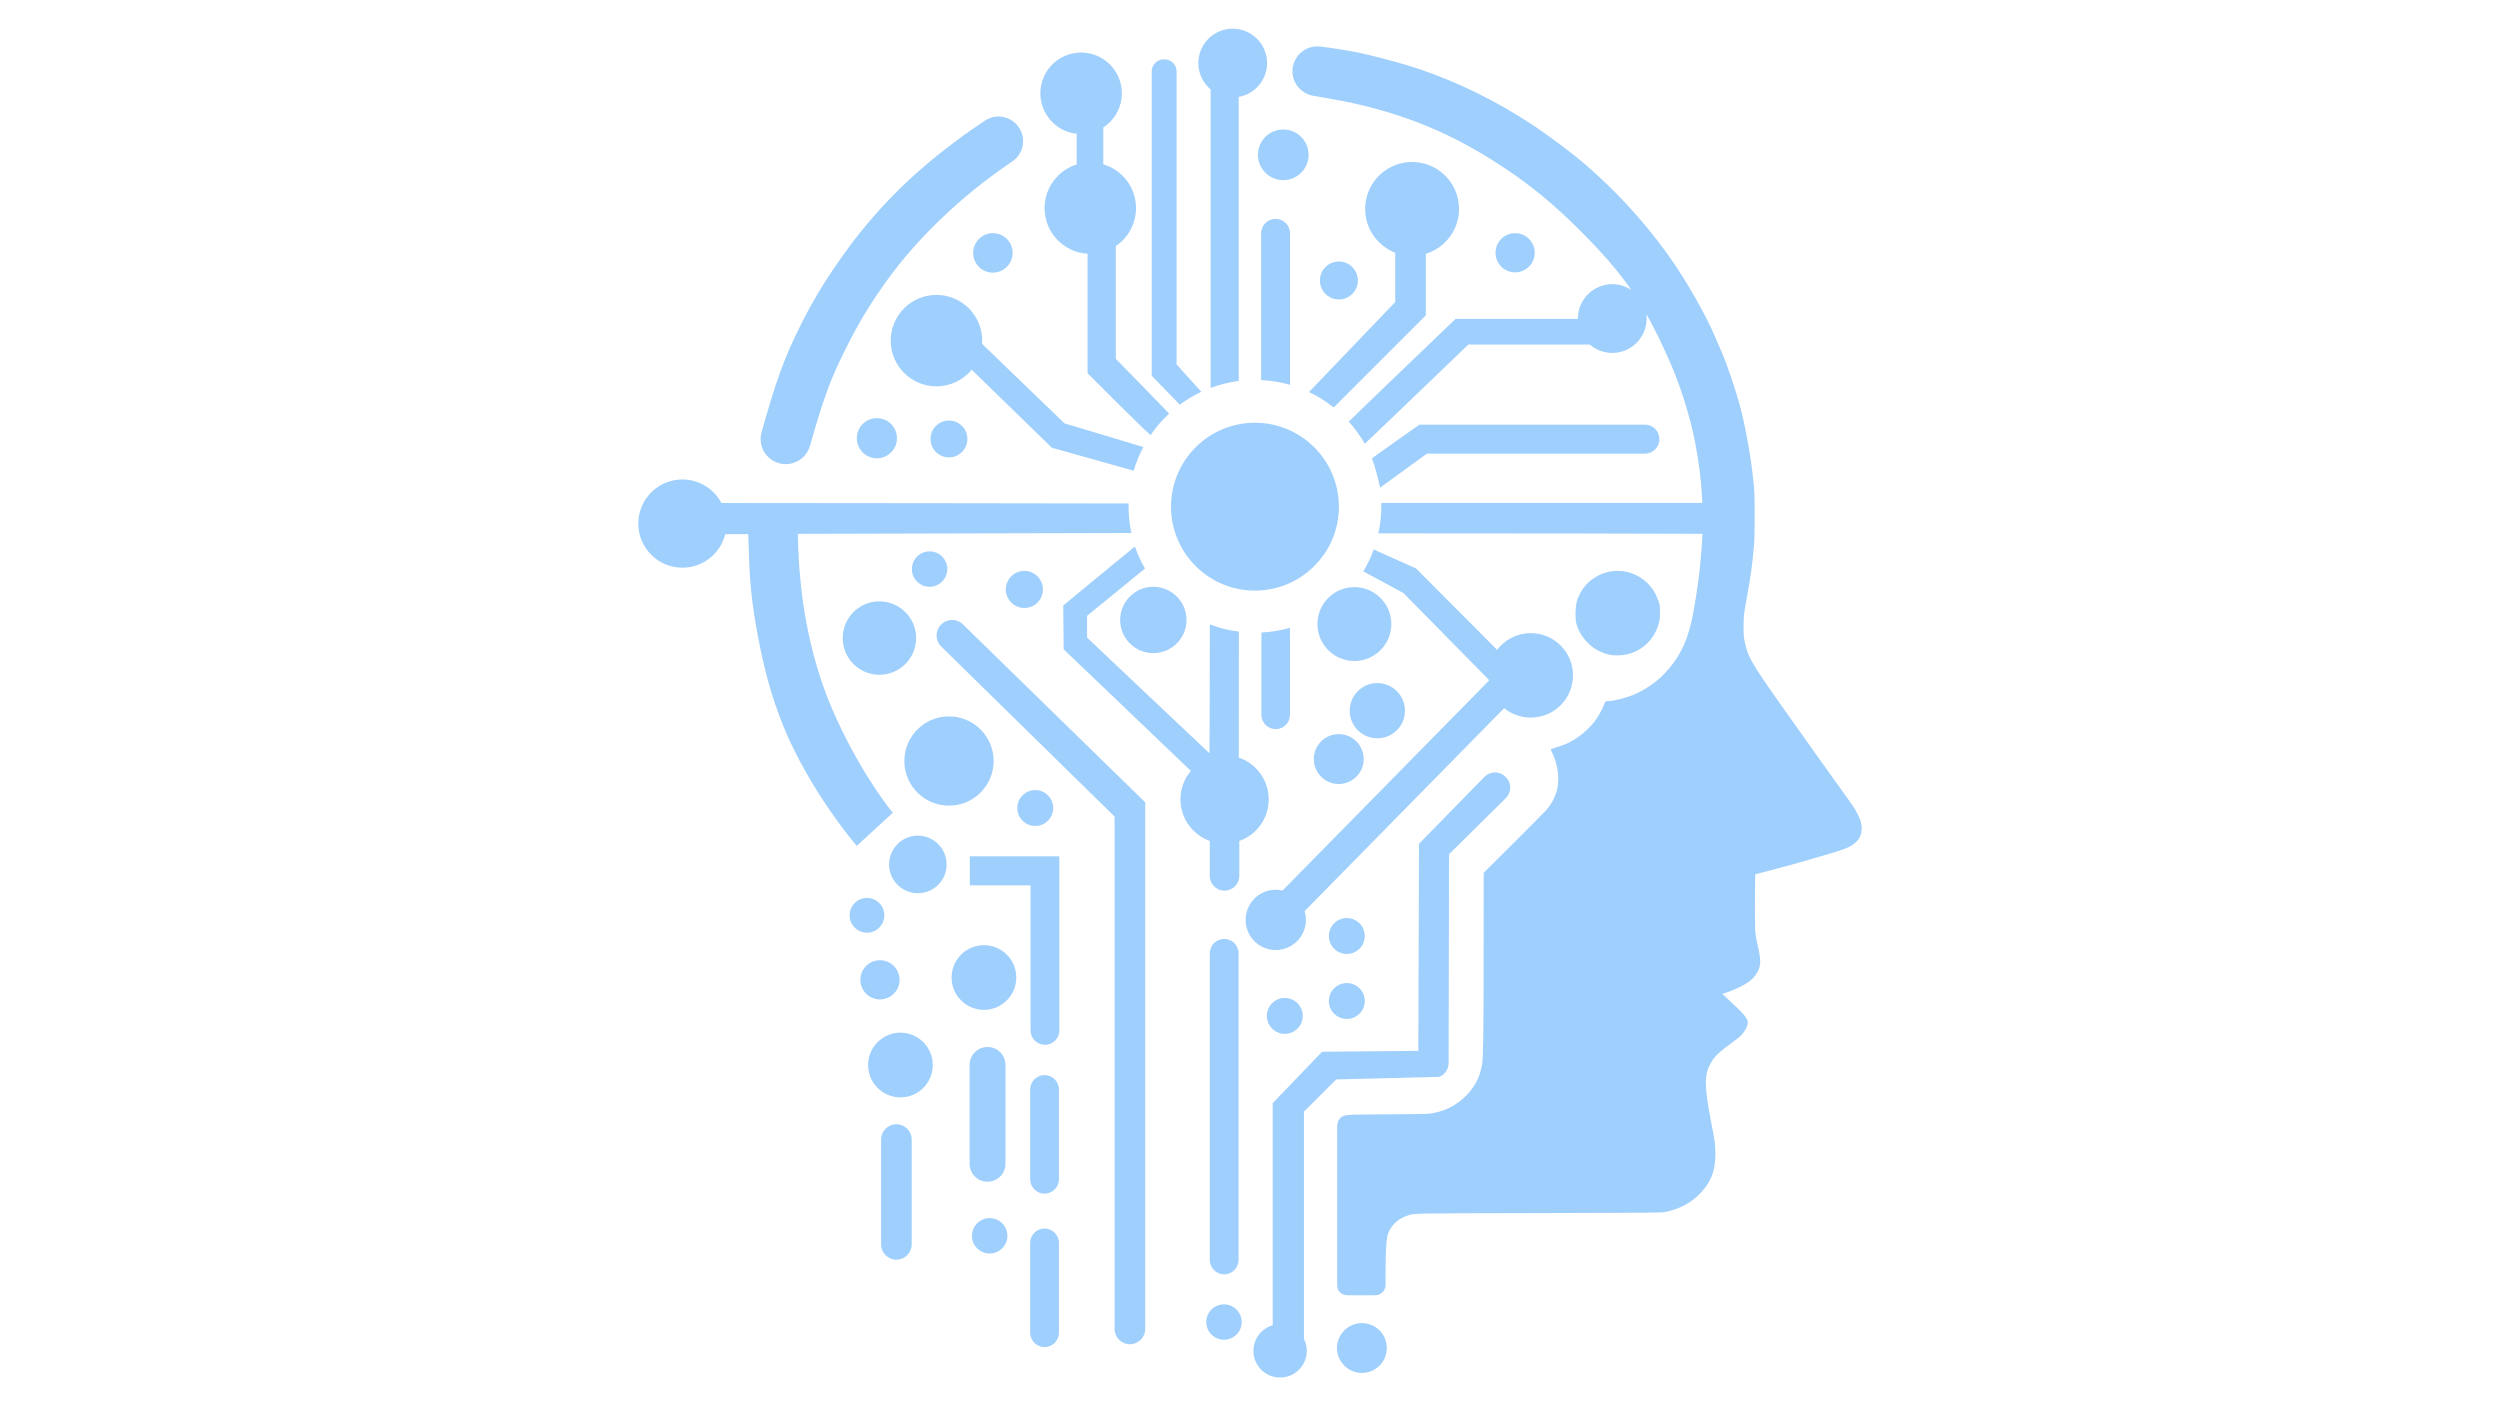 <?xml version="1.0" encoding="UTF-8"?> <svg xmlns="http://www.w3.org/2000/svg" xmlns:serif="http://www.serif.com/" id="Layer_1" version="1.2" viewBox="0 0 1920 1080"><g id="Layer"><path d="M977.45,1017.77v-170.56l37.95-39.49,73.87-.65.52-159.05s34.38-35.14,50.32-51.42c2.1-2.15,4.97-3.37,7.97-3.39,3-.03,5.89,1.15,8.03,3.26.13.13.27.27.4.4,2.14,2.12,3.35,5.01,3.35,8.02s-1.21,5.9-3.35,8.02c-14.56,14.4-43.64,43.16-43.64,43.16l-.33,160.44c0,4.84-3.68,10.42-8.52,10.58-3.16.11-77.7,1.84-77.77,1.9-.13.03-24.81,24.74-24.81,24.74v174.52c1.39,2.77,2.18,5.89,2.18,9.2,0,11.31-9.19,20.5-20.5,20.5s-20.5-9.19-20.5-20.5c0-9.35,6.27-17.24,14.83-19.7ZM1045.93,1016.14c10.56,0,19.14,8.58,19.14,19.14s-8.58,19.14-19.14,19.14-19.14-8.58-19.14-19.14,8.58-19.14,19.14-19.14ZM813.27,954.56c0-6.1-4.95-11.04-11.05-11.04s-11.05,4.95-11.05,11.04v68.94c0,6.1,4.95,11.05,11.05,11.05s11.05-4.95,11.05-11.05v-68.94ZM879.49,616.15s-108.32-105.73-140.01-136.67c-2.27-2.22-5.33-3.42-8.5-3.35-3.17.07-6.18,1.41-8.34,3.73-.05.05-.1.11-.15.16-4.38,4.68-4.23,12,.35,16.49,30.2,29.62,133.17,130.61,133.17,130.61v393.51c0,6.48,5.26,11.75,11.75,11.75s11.75-5.26,11.75-11.75v-404.48ZM940.02,1001.74c7.51,0,13.6,6.09,13.6,13.6s-6.1,13.6-13.6,13.6-13.61-6.1-13.61-13.6,6.1-13.6,13.61-13.6ZM1252.82,222.66c-10.52-15.25-22.65-28.93-39.21-45.49-16.1-16.1-31.15-29.19-48.21-41.28-41.15-29.16-79.1-46.19-126.46-56.71-6.92-1.54-20.06-3.87-30.6-5.68-9.13-1.63-15.77-9.6-15.73-18.88,0,0,0,0,0,0,.03-5.46,2.38-10.64,6.48-14.25,4.1-3.61,9.54-5.29,14.96-4.62,8.96,1.11,19.68,2.67,29.95,4.82,9.06,1.9,26.51,6.41,36.45,9.45,33.93,10.3,67.76,26.57,99.37,47.79,10.13,6.8,26.6,19.15,34.84,26.08,28.7,24.22,55.34,54.19,74.75,84.13,11.08,17.13,21.67,36.41,27.65,50.37,1.41,3.27,3.6,8.37,4.94,11.41,4.25,9.81,10.95,29.42,14.32,42,3.92,14.78,7.58,34.35,9.58,51.35,1.57,13.37,1.73,16.37,1.7,33.63-.03,13.99-.13,17.72-.79,24.71-1.17,13.17-2.22,20.72-5,36.02-2.65,14.51-2.74,15.43-2.74,23.7,0,6.6.1,8.04.82,11.47,2.32,11.28,4.93,15.95,24.51,43.93,7.49,10.72,52.23,73.54,58.05,81.52,2.58,3.56,6.11,10.46,6.73,13.21,1.57,6.93.27,12.3-5.16,16.6-3.37,2.67-6.05,4.05-27.1,10.16-15.79,4.61-30.49,8.66-41.58,11.47l-7.35,1.9s-.47,30.51,0,42.64c.4,10.37,6.11,22.28,2.81,30.12-2.52,5.98-6.41,9.71-14.32,13.63-3.79,1.9-10.72,4.67-12.62,5.1-.65.13-1.11.36-1.05.49.07.13,2.98,2.84,6.47,5.98,9.45,8.56,13.01,12.88,13.01,15.75.03,3.04-2.68,7.84-6.08,10.92-1.08.95-4.35,3.47-7.26,5.59-9.28,6.73-12.58,10.03-15.43,15.36-4.81,8.95-4.61,17.88.98,46.48,2.55,13.08,2.88,15.66,2.91,22.65.07,14.23-4.11,22.44-11.9,30.56-6.96,7.26-15.66,11.83-26.71,14.09-2.71.56-9.68.62-96.78.82-102.11.23-95.77.1-101.39,2.06-5.8,2.02-11.94,6.01-14.8,14.35-1.79,5.19-1.82,26.66-1.7,38.6.03,2.14-.81,4.2-2.31,5.72-1.5,1.52-3.55,2.38-5.69,2.38h-21.19c-2.12,0-4.48-.85-5.98-2.35-1.5-1.5-2.03-3.54-2.03-5.67,0-28.15-.02-120.84,0-121.61.13-4.25,2.13-7.81,6.57-8.56,2.36-.4,3.4-.62,32.52-.78,33.44-.23,31.71-.13,38.8-1.9,10.56-2.65,20.63-9.94,27-19.61,3.33-5.1,5.33-10.36,6.47-17.06.85-5.04,1.14-26.9,1.14-89.43l.03-57.46,23.47-23.34c12.88-12.85,24.15-24.22,25.04-25.3,7.54-9.22,10.13-19.28,8.11-31.02-.85-4.93-2.55-10.13-4.28-13.11-.95-1.6-.96-2.26.1-2.52,1.11-.27,8.59-2.65,11.63-4.09,7.19-3.37,12.78-7.58,18.86-14.18,3.56-3.83,7.75-10.79,9.58-15.85.78-2.22,1.21-2.52,3.4-2.52,3.95-.03,13.2-2.32,18.89-4.67,8.82-3.69,17.55-9.61,23.7-16.02,11.18-11.67,17.36-23.63,21.25-41.09,1.96-8.82,4.57-25.36,6.01-37.98,1.05-9.32,2.52-28.34,2.19-28.67-.13-.13-190.89-.43-243.74-.36h-5.06c1.47-6.71,2.24-13.67,2.24-20.81,0-.85,0-1.69-.03-2.53h246.56l-.23-4.54c-.65-13.01-2.58-28.08-5.39-42.46-3.92-19.97-11.37-43.54-19.81-62.56-6.06-13.68-11.7-25.19-17.54-35.5.15,1.12.22,2.27.22,3.43,0,14.57-11.83,26.4-26.4,26.4-6.59,0-12.62-2.42-17.25-6.42h-93.3s-78.14,75.14-79.52,76.2c-3.48-6.11-7.61-11.81-12.3-16.99,3.24-3.42,82.03-78.95,82.03-78.95h93.93v-.24c0-14.57,11.83-26.4,26.4-26.4,5.39,0,10.41,1.62,14.58,4.4ZM951.21,732.13c0-6.1-4.95-11.05-11.05-11.05s-11.05,4.95-11.05,11.05v235.52c0,6.1,4.95,11.05,11.05,11.05s11.05-4.95,11.05-11.05v-235.52ZM700.2,875.2c0-6.49-5.27-11.76-11.76-11.76s-11.76,5.27-11.76,11.76v80.47c0,6.49,5.27,11.76,11.76,11.76s11.76-5.27,11.76-11.76v-80.47ZM760.07,935.51c7.51,0,13.6,6.09,13.6,13.6s-6.1,13.6-13.6,13.6-13.61-6.09-13.61-13.6,6.1-13.6,13.61-13.6ZM813.27,836.74c0-6.1-4.95-11.05-11.05-11.05s-11.05,4.95-11.05,11.05v68.94c0,6.1,4.95,11.05,11.05,11.05s11.05-4.95,11.05-11.05v-68.94ZM772.22,817.88c0-7.61-6.18-13.79-13.79-13.79s-13.79,6.18-13.79,13.79v75.89c0,7.61,6.18,13.8,13.79,13.8s13.79-6.18,13.79-13.8v-75.89ZM691.54,793.1c13.71,0,24.84,11.13,24.84,24.84s-11.13,24.84-24.84,24.84-24.84-11.13-24.84-24.84,11.13-24.84,24.84-24.84ZM813.57,791.38v-133.71h-68.76v22.25h46.66v111.46c0,6.1,4.95,11.05,11.05,11.05s11.05-4.95,11.05-11.05ZM986.72,766.41c7.61,0,13.79,6.18,13.79,13.8s-6.18,13.79-13.79,13.79-13.79-6.18-13.79-13.79,6.18-13.8,13.79-13.8ZM1034.36,754.98c7.61,0,13.79,6.18,13.79,13.79s-6.18,13.79-13.79,13.79-13.8-6.18-13.8-13.79,6.18-13.79,13.8-13.79ZM755.66,725.89c13.71,0,24.84,11.13,24.84,24.84s-11.13,24.84-24.84,24.84-24.84-11.13-24.84-24.84,11.13-24.84,24.84-24.84ZM675.83,737.46c8.3,0,15.05,6.74,15.05,15.05s-6.74,15.05-15.05,15.05-15.05-6.74-15.05-15.05,6.74-15.05,15.05-15.05ZM1034.36,705.06c7.61,0,13.79,6.18,13.79,13.79s-6.18,13.79-13.79,13.79-13.8-6.18-13.8-13.79,6.18-13.79,13.8-13.79ZM1143.35,521.98l-65.51-66.51-30.83-16.66c3.19-5.3,5.89-10.92,8.03-16.81,1.8.74,32.44,14.54,32.44,14.54l62.31,62.53c5.93-7.8,15.3-12.83,25.84-12.83,17.9,0,32.44,14.54,32.44,32.44s-14.54,32.44-32.44,32.44c-7.74,0-14.85-2.72-20.44-7.25l-153.25,155.88c.65,2.13.99,4.39.99,6.73,0,12.78-10.37,23.15-23.16,23.15s-23.15-10.38-23.15-23.15,10.37-23.15,23.15-23.15c1.8,0,3.56.21,5.25.6l158.42-161.14c-.03-.27-.06-.54-.09-.81ZM665.84,689.62c7.36,0,13.34,5.98,13.34,13.34s-5.98,13.34-13.34,13.34-13.34-5.98-13.34-13.34,5.98-13.34,13.34-13.34ZM704.92,641.78c12.2,0,22.1,9.9,22.1,22.1s-9.9,22.1-22.1,22.1-22.1-9.9-22.1-22.1,9.9-22.1,22.1-22.1ZM914.59,592.06l-97.69-93.4-.33-33.63s54.62-45.11,55.02-45.28c1.92,5.46,4.94,11.95,7.76,16.92-.23.12-44.47,36.26-44.47,36.26v16.74s93.84,88.82,93.97,88.82c.16,0,.29-98.98.29-98.98,7.07,2.71,14.55,4.61,22.3,5.6.07,5.77-.04,95.84-.04,95.84l.03.88c13.33,4.56,22.93,17.2,22.93,32.07s-9.43,27.29-22.58,31.95v26.83c0,6.26-5.08,11.34-11.34,11.34s-11.33-5.08-11.33-11.34v-26.86c-13.11-4.68-22.51-17.21-22.51-31.92,0-8.32,3-15.94,7.99-21.84ZM556.98,410.25c-3.65,14.78-17,25.74-32.9,25.74-18.7,0-33.88-15.18-33.88-33.88s15.18-33.88,33.88-33.88c12.99,0,24.29,7.33,29.97,18.08,52.04.04,299.61.26,312.71.37-.02.72-.03,1.44-.03,2.15,0,7.04.75,13.91,2.18,20.51-10.65.1-255.95.55-256.05.65-.33.36.46,19.87,1.14,27.72,1.65,18.92,3.25,31.38,6.94,48.64,5.07,23.7,11.71,44.55,21.89,66.55,20.99,45.36,42.84,71.32,42.84,71.32l-27.66,25.39s-23.35-26.62-44.04-65.63c-17.83-33.61-26.29-64.95-32.33-97.63-4.38-23.7-6.08-41.15-6.64-66.32-.13-5.36-.33-9.77-.42-9.84-.05-.03-9.37,0-17.62.06ZM795.08,606.77c7.61,0,13.79,6.18,13.79,13.79s-6.18,13.79-13.79,13.79-13.8-6.18-13.8-13.79,6.18-13.79,13.8-13.79ZM728.83,550.18c18.92,0,34.28,15.36,34.28,34.28s-15.36,34.28-34.28,34.28-34.28-15.36-34.28-34.28,15.36-34.28,34.28-34.28ZM1028.15,563.79c10.57,0,19.16,8.59,19.16,19.16s-8.59,19.16-19.16,19.16-19.16-8.59-19.16-19.16,8.59-19.16,19.16-19.16ZM1057.8,524.6c11.71,0,21.21,9.5,21.21,21.21s-9.5,21.21-21.21,21.21-21.21-9.5-21.21-21.21,9.5-21.21,21.21-21.21ZM990.68,482.12c.09,1.65.04,45.79.02,66.86,0,2.91-1.14,5.71-3.2,7.78-2.06,2.06-4.85,3.22-7.77,3.22h0c-2.91,0-5.7-1.16-7.76-3.21-2.06-2.06-3.21-4.85-3.21-7.75v-63.24c7.57-.38,14.91-1.63,21.93-3.65ZM675.39,461.85c15.56,0,28.19,12.63,28.19,28.19s-12.63,28.19-28.19,28.19-28.19-12.63-28.19-28.19,12.63-28.19,28.19-28.19ZM1040.16,450.9c15.66,0,28.37,12.71,28.37,28.37s-12.71,28.37-28.37,28.37-28.37-12.71-28.37-28.37,12.71-28.37,28.37-28.37ZM1225.57,443.13c4.91-2.98,10.66-4.7,16.82-4.7,10.06,0,19.06,4.59,25.02,11.79,2.94,3.37,4.72,6.7,6.48,11.94.88,2.71.95,3.3.95,8.24v.47c0,.33,0,.65-.01.97-.05,3.52-.21,4.52-.93,6.93-.04.14-.09.29-.13.43-3.68,13.88-16.33,24.11-31.36,24.11-.24,0-.48,0-.72,0-1.86.05-3.68-.1-5.4-.44-2.22-.44-4.41-1.16-6.52-2.11-5.57-2.37-10.35-6.24-13.81-11.12-2.44-3.25-4.3-6.87-5.33-10.67-.46-1.71-.67-4.71-.65-7.8v-.29c0-.64.02-1.28.06-1.92.11-2.52.38-4.9.79-6.46,1.99-7.32,6.5-13.86,12.35-17.88.74-.52,1.55-1.01,2.42-1.48ZM885.76,450.66c14.07,0,25.49,11.42,25.49,25.48s-11.42,25.48-25.49,25.48-25.48-11.42-25.48-25.48,11.42-25.48,25.48-25.48ZM786.71,438.43c7.87,0,14.26,6.39,14.26,14.26s-6.39,14.26-14.26,14.26-14.26-6.39-14.26-14.26,6.39-14.26,14.26-14.26ZM963.8,324.66c35.58,0,64.47,28.89,64.47,64.47s-28.89,64.47-64.47,64.47-64.47-28.89-64.47-64.47,28.89-64.47,64.47-64.47ZM713.93,423.45c7.51,0,13.61,6.1,13.61,13.6s-6.1,13.6-13.61,13.6-13.6-6.09-13.6-13.6,6.1-13.6,13.6-13.6ZM1053.63,352.02c1.62-1.27,36.49-25.9,36.49-25.9h173.15c2.96,0,5.79,1.17,7.88,3.26,2.09,2.09,3.26,4.93,3.26,7.88h0c0,2.96-1.17,5.79-3.26,7.88-2.09,2.09-4.93,3.26-7.88,3.26h-167.38l-36.01,26.13c-1.23-6.06-3.95-16.93-6.25-22.53ZM746.26,283.96c-6.44,7.79-16.18,12.75-27.07,12.75-19.38,0-35.12-15.73-35.12-35.11s15.74-35.12,35.12-35.12,35.12,15.74,35.12,35.12c0,.83-.03,1.65-.09,2.47l63.3,61.06,60.56,18.19c-3.06,5.74-5.56,11.83-7.42,18.19l-62.8-17.63-61.59-59.91ZM783.8,100.16c-2.34-4.89-6.67-8.53-11.89-9.98-5.22-1.46-10.81-.59-15.34,2.38-13.09,8.65-31.81,21.98-51.23,39.01-20.49,17.98-42.23,42.1-56.87,63.05-1.31,1.9-3.92,5.59-5.79,8.24-9.67,13.7-19.35,29.94-27.42,46.09-7.06,14.15-11.05,23.24-15.98,36.61-4.72,12.79-10.28,31.68-14.37,46.24-1.55,5.36-.7,11.12,2.32,15.81,3.02,4.69,7.92,7.84,13.44,8.65,0,0,0,0,0,0,9.51,1.39,18.59-4.43,21.3-13.64,3.07-10.66,7.01-24.04,9.54-31.64,5.43-16.28,10.13-27.49,18.4-43.93,9.74-19.35,17.29-31.93,29.81-49.62,13.24-18.66,28.5-35.86,47.92-54,18.74-17.51,37.55-31.19,49.76-39.42,7.75-5.19,10.52-15.29,6.49-23.7-.03-.05-.05-.11-.08-.16ZM673.45,321.14c8.51,0,15.42,6.91,15.42,15.42s-6.91,15.42-15.42,15.42-15.42-6.91-15.42-15.42,6.91-15.42,15.42-15.42ZM728.79,322.97c7.81,0,14.15,6.34,14.15,14.15s-6.34,14.15-14.15,14.15-14.15-6.34-14.15-14.15,6.34-14.15,14.15-14.15ZM826.86,102.76c-15.66-1.71-27.86-14.99-27.86-31.11,0-17.27,14.02-31.29,31.29-31.29s31.29,14.02,31.29,31.29c0,10.99-5.68,20.67-14.26,26.25v28.26c14.53,4.3,25.14,17.76,25.14,33.68,0,12.12-6.16,22.82-15.52,29.13v86.59s39.03,39.94,40.94,42.07c-5.34,4.95-10.13,10.49-14.25,16.52-6.36-5.29-48.38-47.48-48.38-47.48v-91.79c-18.4-1.09-33.02-16.38-33.02-35.05,0-15.73,10.37-29.06,24.64-33.52v-23.55ZM1071.53,194.1c-13.5-5.21-23.1-18.32-23.1-33.65,0-19.9,16.16-36.05,36.05-36.05s36.05,16.15,36.05,36.05c0,16.23-10.74,29.96-25.5,34.48v47.26l-70.75,70.74c-5.81-4.63-12.16-8.62-18.95-11.84l66.2-69.13v-37.86ZM906.11,310.8c-2.07-2.01-21.58-22.23-21.58-22.23V54.9c0-2.47.98-4.85,2.73-6.59,1.75-1.75,4.12-2.73,6.59-2.73h.44c2.48,0,4.85.98,6.6,2.73,1.75,1.75,2.73,4.12,2.73,6.59v224.95s18.8,20.81,19.01,21.08c-5.85,2.75-11.38,6.06-16.52,9.87ZM929.8,68.69c-5.79-4.85-9.48-12.12-9.48-20.26,0-14.57,11.83-26.4,26.4-26.4s26.4,11.83,26.4,26.4c0,13-9.41,23.81-21.78,26v218.14c-7.48.96-14.69,2.77-21.54,5.34V68.69ZM968.57,291.89v-112.78c0-2.91,1.16-5.7,3.21-7.76,2.06-2.06,4.85-3.21,7.76-3.21h.22c2.91,0,5.7,1.16,7.76,3.21,2.06,2.06,3.21,4.85,3.21,7.76v116.46c-7.09-2.05-14.52-3.31-22.17-3.68ZM1028.27,200.82c8.05,0,14.59,6.54,14.59,14.59s-6.54,14.59-14.59,14.59-14.59-6.54-14.59-14.59,6.54-14.59,14.59-14.59ZM762.54,179.07c8.37,0,15.16,6.79,15.16,15.16s-6.79,15.16-15.16,15.16-15.16-6.79-15.16-15.16,6.79-15.16,15.16-15.16ZM1163.61,179.07c8.3,0,15.05,6.74,15.05,15.05s-6.74,15.05-15.05,15.05-15.05-6.74-15.05-15.05,6.74-15.05,15.05-15.05ZM985.55,99.45c10.73,0,19.45,8.71,19.45,19.45s-8.72,19.45-19.45,19.45-19.45-8.71-19.45-19.45,8.71-19.45,19.45-19.45Z" fill="#9fcffd"></path></g></svg> 